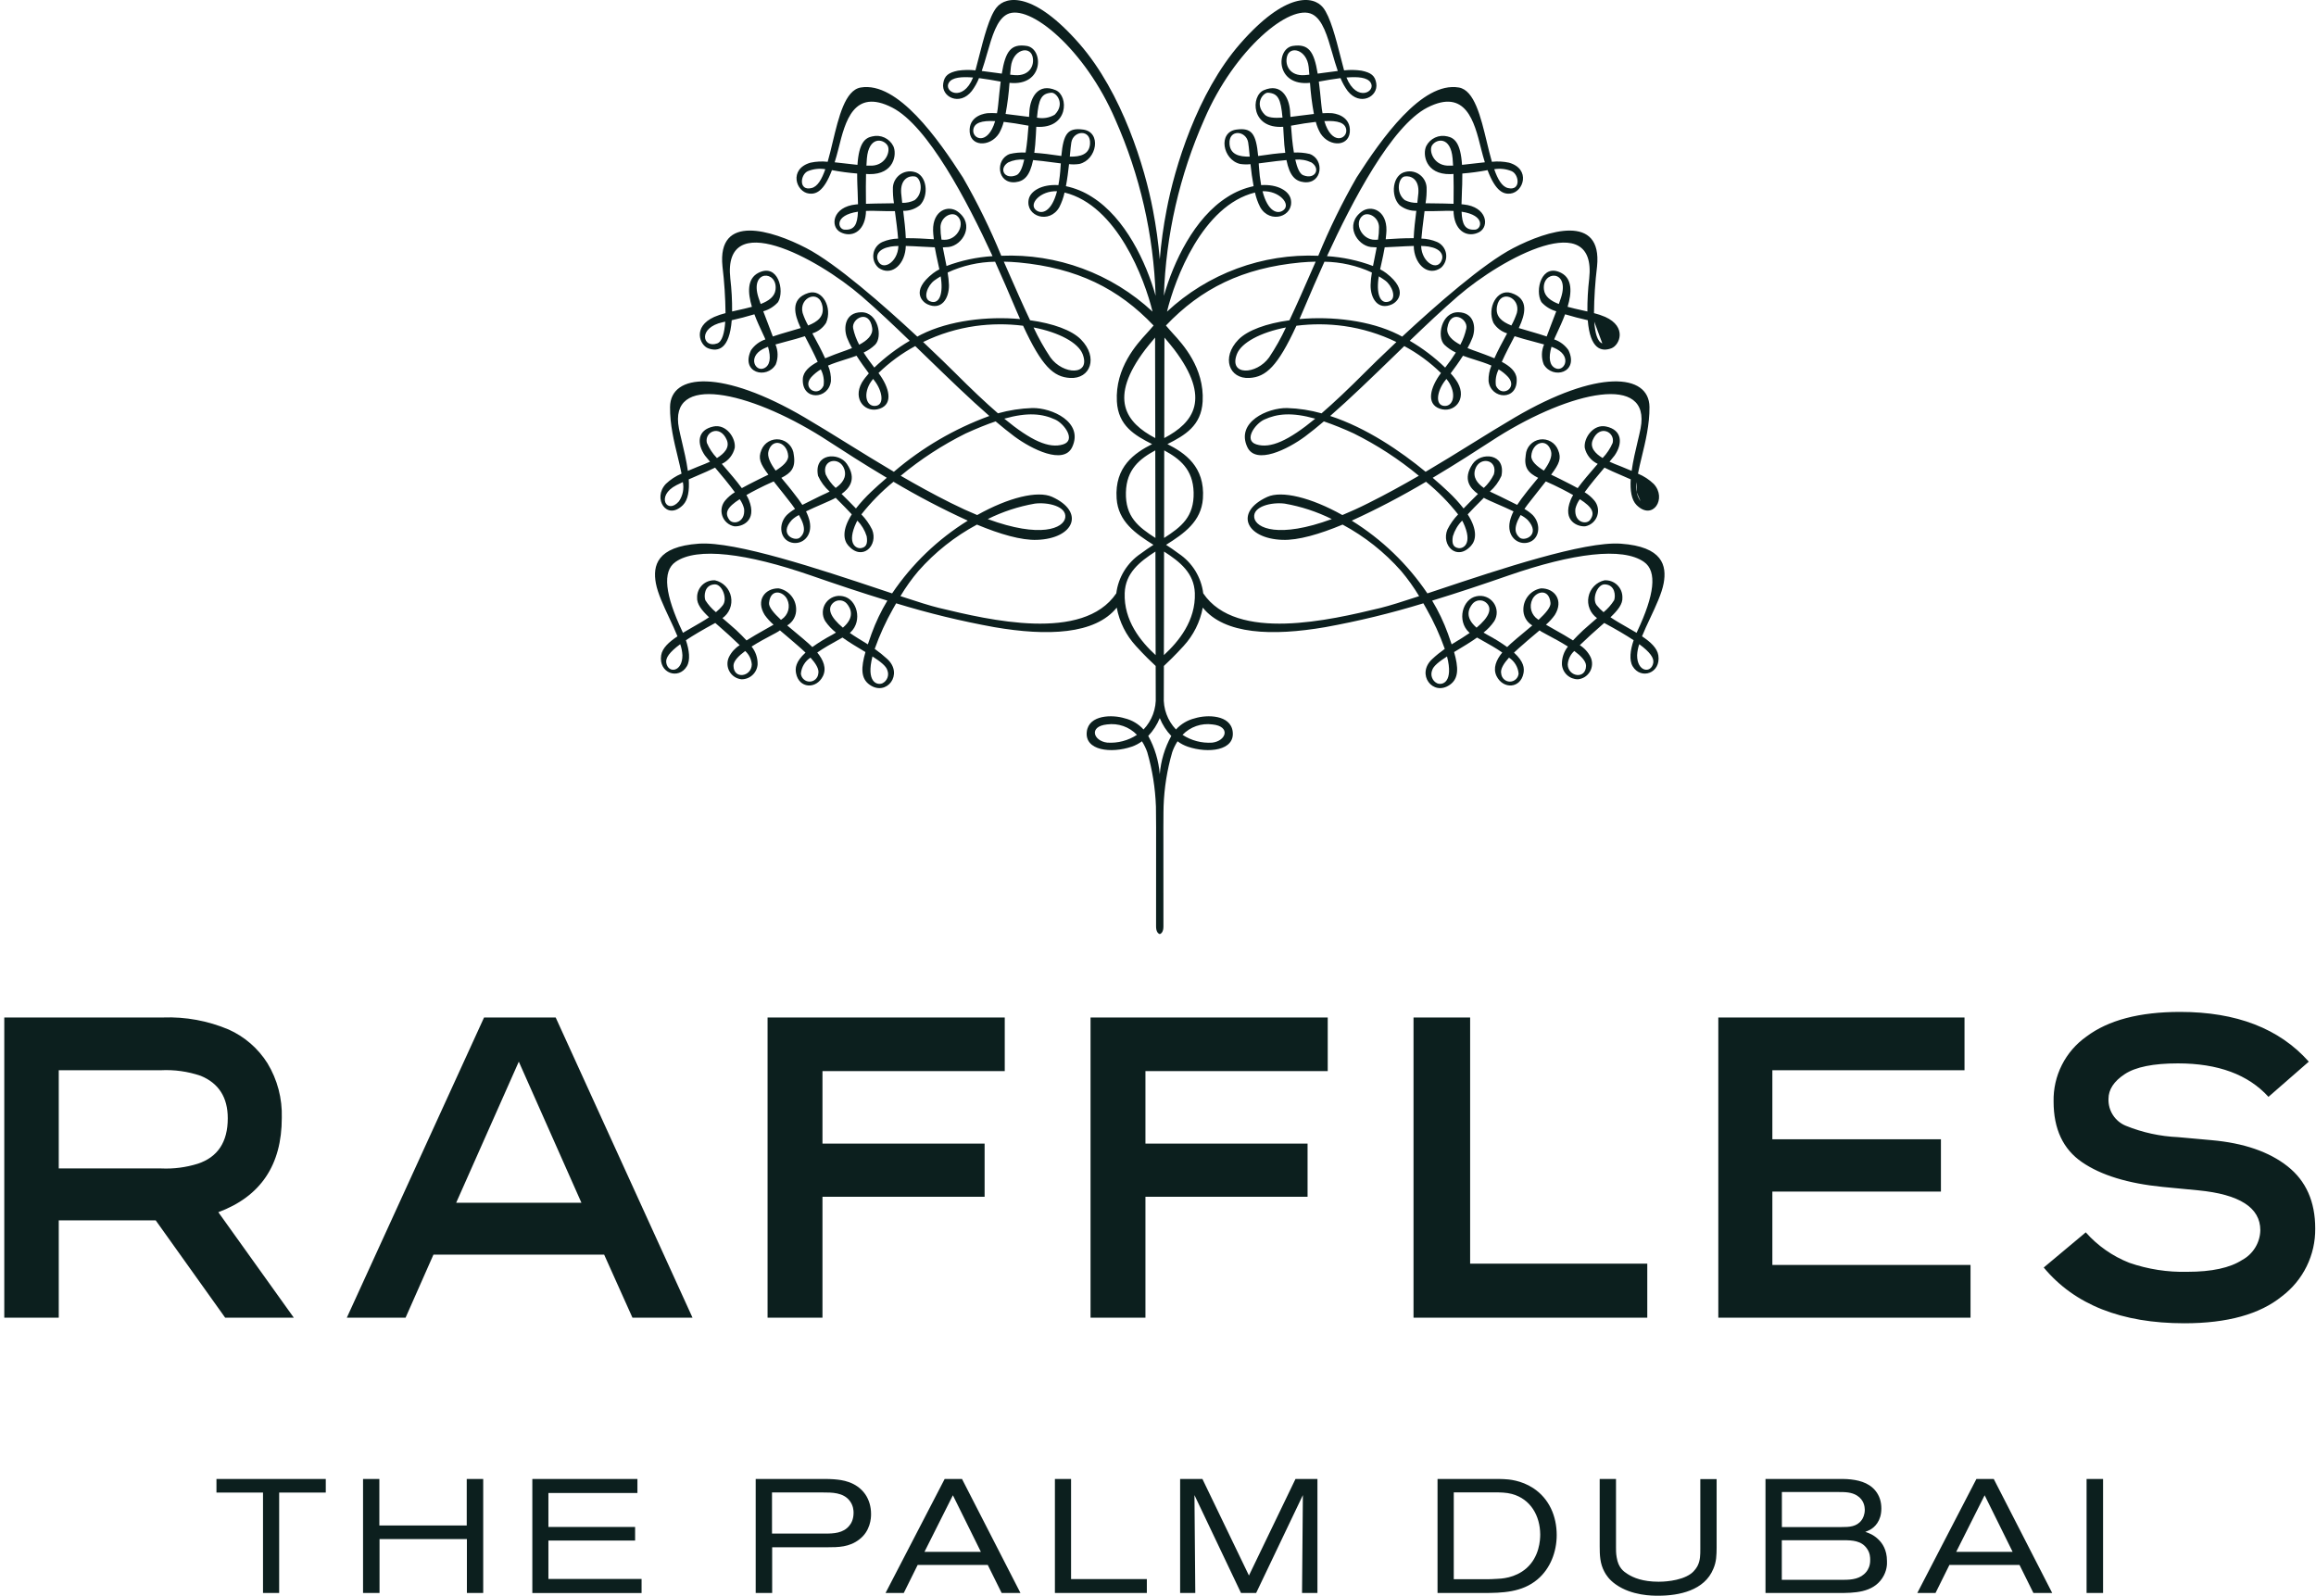 <svg width="119" height="82" viewBox="0 0 119 82" fill="none" xmlns="http://www.w3.org/2000/svg">
<path fill-rule="evenodd" clip-rule="evenodd" d="M73.947 30.291C77.059 29.253 81.392 27.808 83.274 27.938C85.44 28.089 85.648 29.071 85.481 29.976C85.384 30.496 85.085 31.131 84.793 31.754C84.64 32.078 84.49 32.399 84.37 32.698C84.813 32.993 85.15 33.303 85.208 33.677C85.349 34.599 84.313 34.944 83.89 34.241C83.701 33.926 83.765 33.409 83.939 32.9C83.56 32.647 83.067 32.356 82.428 32.012C82.37 32.063 82.31 32.115 82.25 32.168C82.087 32.311 81.917 32.459 81.746 32.617C81.717 32.644 81.689 32.67 81.661 32.696C81.475 32.868 81.315 33.017 81.173 33.154C81.411 33.304 81.603 33.516 81.728 33.769C81.782 33.885 81.808 34.013 81.802 34.141C81.797 34.269 81.761 34.394 81.698 34.506C81.634 34.617 81.545 34.712 81.437 34.782C81.33 34.851 81.207 34.894 81.079 34.906C80.871 34.908 80.67 34.83 80.516 34.688C80.363 34.547 80.269 34.352 80.254 34.143C80.245 33.81 80.355 33.485 80.563 33.225C80.197 32.992 79.8 32.782 79.52 32.633C79.37 32.554 79.254 32.492 79.194 32.455C79.18 32.445 79.167 32.436 79.154 32.427C79.138 32.416 79.122 32.405 79.106 32.393C78.987 32.495 78.867 32.596 78.751 32.693C78.571 32.844 78.404 32.985 78.279 33.1C78.268 33.11 78.255 33.121 78.242 33.132C78.134 33.225 77.965 33.37 77.792 33.536C78.308 34.009 78.328 34.341 78.279 34.6C78.126 35.387 77.236 35.429 76.895 34.743C76.698 34.334 76.879 33.91 77.189 33.531C76.866 33.306 76.5 33.102 76.188 32.928C76.082 32.869 75.983 32.814 75.894 32.762C75.556 33.003 75.183 33.226 74.836 33.434C74.795 33.458 74.754 33.483 74.714 33.507C74.938 34.292 74.965 34.863 74.497 35.189C73.628 35.8 72.738 34.647 73.596 33.862C73.797 33.675 74.01 33.503 74.235 33.345C73.983 32.633 73.669 31.944 73.296 31.288C73.244 31.192 73.189 31.097 73.135 31.003C71.478 31.511 69.793 31.92 68.088 32.229C65.37 32.695 62.913 32.607 61.801 31.224C61.663 31.961 61.322 32.643 60.816 33.195C60.373 33.682 60.006 34.032 59.802 34.222C59.799 35.193 59.798 35.789 59.798 35.789C59.782 36.1 59.828 36.41 59.936 36.702C60.044 36.994 60.209 37.261 60.424 37.486C60.682 37.201 61.021 37.001 61.395 36.911C62.014 36.717 63.231 36.724 63.338 37.595C63.46 38.575 62.081 38.729 61.024 38.369C60.838 38.304 60.662 38.211 60.504 38.093C60.391 38.268 60.299 38.456 60.231 38.653C59.969 39.556 59.82 40.487 59.787 41.427L59.787 41.445C59.78 41.676 59.77 42.037 59.779 47.604C59.781 47.875 59.675 47.977 59.591 48C59.505 47.977 59.4 47.875 59.401 47.604C59.41 42.001 59.4 41.672 59.394 41.441L59.393 41.427C59.358 40.487 59.209 39.556 58.948 38.653C58.879 38.456 58.788 38.269 58.675 38.093C58.516 38.212 58.34 38.305 58.153 38.369C57.101 38.729 55.72 38.575 55.842 37.595C55.948 36.724 57.166 36.717 57.785 36.911C58.16 37 58.498 37.201 58.757 37.486C58.971 37.261 59.137 36.994 59.245 36.702C59.352 36.41 59.4 36.1 59.384 35.789C59.384 35.789 59.381 35.193 59.38 34.222C59.174 34.032 58.807 33.682 58.365 33.195C57.858 32.644 57.517 31.961 57.38 31.224C56.269 32.607 53.809 32.695 51.095 32.229C49.389 31.92 47.703 31.511 46.046 31.003L46.025 31.039C45.977 31.122 45.928 31.205 45.883 31.288C45.511 31.945 45.197 32.633 44.944 33.345C45.169 33.503 45.383 33.676 45.586 33.862C46.446 34.647 45.553 35.8 44.684 35.189C44.215 34.863 44.243 34.292 44.468 33.507C44.438 33.489 44.408 33.471 44.377 33.453C44.02 33.24 43.636 33.01 43.288 32.762C43.207 32.809 43.118 32.858 43.025 32.91C42.704 33.088 42.326 33.299 41.992 33.531C42.301 33.91 42.483 34.335 42.284 34.743C41.947 35.429 41.056 35.387 40.903 34.6C40.853 34.341 40.871 34.009 41.389 33.536C41.227 33.38 41.068 33.243 40.961 33.15C40.939 33.132 40.92 33.115 40.903 33.1C40.781 32.989 40.62 32.853 40.446 32.707C40.325 32.606 40.199 32.5 40.075 32.393L39.985 32.455C39.926 32.493 39.809 32.555 39.657 32.635C39.377 32.783 38.981 32.993 38.618 33.225C38.827 33.485 38.936 33.81 38.927 34.143C38.912 34.352 38.818 34.547 38.664 34.689C38.511 34.831 38.309 34.909 38.1 34.907C37.972 34.894 37.85 34.851 37.742 34.781C37.635 34.711 37.546 34.617 37.483 34.505C37.419 34.394 37.383 34.269 37.378 34.141C37.373 34.013 37.398 33.885 37.453 33.769C37.577 33.517 37.769 33.304 38.007 33.154C37.884 33.035 37.746 32.907 37.591 32.762C37.541 32.716 37.489 32.667 37.435 32.617C37.272 32.467 37.11 32.325 36.954 32.189C36.886 32.129 36.818 32.07 36.752 32.012C36.114 32.357 35.621 32.647 35.243 32.9C35.416 33.409 35.481 33.926 35.29 34.241C34.867 34.944 33.833 34.599 33.971 33.677C34.029 33.303 34.368 32.993 34.81 32.699C34.69 32.398 34.539 32.077 34.387 31.753C34.095 31.13 33.798 30.496 33.7 29.976C33.533 29.071 33.742 28.089 35.906 27.938C37.794 27.808 42.146 29.261 45.258 30.299C45.456 30.366 45.65 30.43 45.838 30.493C46.856 28.986 48.182 27.712 49.726 26.755C48.419 26.158 47.145 25.491 45.909 24.756C45.299 25.254 44.746 25.816 44.259 26.434C44.481 26.663 44.667 26.925 44.809 27.211C45.145 28.022 44.316 28.863 43.587 28.036C43.347 27.766 43.243 27.247 43.766 26.431C43.549 26.195 43.309 25.954 43.077 25.721C43.031 25.674 42.984 25.628 42.938 25.581C42.827 25.65 42.564 25.764 42.254 25.9C41.987 26.016 41.686 26.147 41.415 26.278C41.495 26.438 41.557 26.607 41.599 26.781C41.77 27.56 41.206 28.012 40.676 27.883C40.073 27.736 39.968 26.946 40.426 26.468C40.554 26.347 40.696 26.241 40.85 26.154C40.834 26.132 40.819 26.11 40.804 26.088C40.768 26.036 40.731 25.983 40.687 25.923C40.395 25.543 40.146 25.231 39.935 24.967C39.871 24.886 39.811 24.81 39.754 24.738C39.726 24.751 39.698 24.763 39.67 24.776C39.45 24.875 39.201 24.986 38.927 25.13C38.708 25.241 38.521 25.342 38.352 25.44C38.401 25.522 38.444 25.607 38.481 25.695C38.924 26.806 38.072 27.084 37.72 27.044C37.582 27.016 37.453 26.952 37.347 26.858C37.24 26.765 37.16 26.645 37.114 26.511C37.068 26.377 37.058 26.233 37.084 26.093C37.11 25.954 37.172 25.824 37.264 25.716C37.405 25.55 37.572 25.408 37.758 25.295C37.455 24.878 37.059 24.403 36.742 24.03C36.475 24.165 36.174 24.294 35.859 24.429C35.705 24.495 35.548 24.562 35.389 24.633C35.425 25.192 35.362 25.682 35.089 25.956C34.252 26.781 33.514 25.609 34.212 24.867C34.447 24.643 34.72 24.464 35.019 24.34C34.968 24.069 34.896 23.775 34.821 23.465C34.632 22.689 34.418 21.809 34.428 20.914C34.446 19.182 37.102 18.966 41.338 21.448C42.069 21.877 42.8 22.33 43.551 22.796C44.316 23.269 45.101 23.756 45.929 24.244C47.38 23.002 49.041 22.03 50.834 21.376C49.83 20.5 48.736 19.44 47.637 18.375C47.434 18.178 47.23 17.98 47.027 17.784C46.337 18.156 45.702 18.622 45.139 19.168C45.696 19.907 45.913 20.754 45.205 21C44.476 21.256 43.794 20.534 44.282 19.663C44.387 19.493 44.508 19.333 44.642 19.186C44.449 18.927 44.219 18.608 44.01 18.28C43.811 18.355 43.605 18.419 43.399 18.484C43.111 18.575 42.822 18.666 42.547 18.786C42.654 19.035 42.705 19.304 42.695 19.575C42.595 20.531 41.186 20.621 41.25 19.466C41.272 19.079 41.622 18.802 42.014 18.593C41.809 18.139 41.553 17.65 41.356 17.277C41.055 17.376 40.727 17.463 40.412 17.546C40.214 17.599 40.022 17.65 39.845 17.701C39.985 18.027 39.991 18.395 39.861 18.726C39.404 19.51 38.035 19.164 38.589 17.995C38.768 17.736 39.027 17.541 39.326 17.442C39.315 17.419 39.307 17.398 39.299 17.376C39.295 17.366 39.291 17.355 39.286 17.343C39.257 17.279 39.221 17.203 39.182 17.118C39.06 16.859 38.899 16.517 38.762 16.151C38.377 16.269 37.964 16.373 37.598 16.456C37.48 17.948 36.899 18.09 36.385 17.898C35.958 17.738 35.568 16.798 36.698 16.286C36.886 16.205 37.081 16.14 37.279 16.091C37.27 15.29 37.218 14.489 37.122 13.693C36.84 10.95 39.66 11.832 41.425 12.747C42.958 13.539 45.403 15.688 47.134 17.298C47.166 17.282 47.197 17.265 47.228 17.247C47.263 17.228 47.298 17.209 47.336 17.19C48.789 16.463 50.742 16.247 52.412 16.395C52.351 16.257 52.288 16.116 52.224 15.965C52.179 15.86 52.124 15.731 52.06 15.581C51.843 15.07 51.524 14.319 51.13 13.449C50.288 13.461 49.457 13.65 48.691 14.004C48.728 14.219 48.751 14.435 48.759 14.653C48.767 15.333 48.378 15.971 47.649 15.634C47.425 15.53 46.75 14.974 47.942 14.043C48.044 13.966 48.152 13.898 48.266 13.839C48.242 13.726 48.217 13.611 48.191 13.494C48.136 13.244 48.078 12.984 48.031 12.708C47.815 12.701 47.584 12.688 47.352 12.675C47.076 12.66 46.798 12.644 46.54 12.639C46.538 12.658 46.538 12.678 46.537 12.698C46.536 12.734 46.534 12.77 46.53 12.801C46.432 13.682 45.748 14.195 45.139 13.76C45.038 13.671 44.962 13.559 44.916 13.433C44.871 13.307 44.858 13.172 44.879 13.039C44.899 12.907 44.953 12.782 45.034 12.675C45.116 12.569 45.223 12.485 45.345 12.432C45.599 12.324 45.871 12.266 46.146 12.26C46.117 11.869 46.047 11.344 45.983 10.857L45.982 10.85C45.71 10.855 45.399 10.848 45.031 10.838C44.995 10.837 44.96 10.836 44.924 10.835C44.768 10.832 44.627 10.834 44.495 10.84C44.494 10.849 44.494 10.858 44.494 10.867C44.493 10.911 44.492 10.952 44.489 10.983C44.403 11.931 43.741 12.221 43.184 11.931C42.642 11.648 42.762 10.625 43.988 10.505C44 10.504 44.013 10.503 44.026 10.502C44.046 10.5 44.067 10.498 44.086 10.496C44.083 10.298 44.075 10.078 44.066 9.837C44.061 9.723 44.057 9.604 44.052 9.481C44.043 9.276 44.043 9.091 44.043 8.917C43.608 8.882 43.175 8.824 42.747 8.743C42.321 9.874 41.905 9.983 41.577 9.948C40.895 9.874 40.514 8.686 41.643 8.36C41.933 8.297 42.232 8.282 42.527 8.314C42.618 8 42.7 7.655 42.784 7.304C43.095 6.007 43.424 4.634 44.224 4.497C46.123 4.172 48.212 7.155 49.475 9.12C50.221 10.415 50.88 11.759 51.447 13.143C52.867 13.083 54.286 13.306 55.62 13.799C56.954 14.291 58.178 15.044 59.22 16.014C58.812 14.344 57.401 10.56 54.699 9.894C54.642 10.155 54.551 10.408 54.43 10.646C53.932 11.526 52.69 11.131 52.854 10.253C52.937 9.816 53.532 9.457 54.382 9.513C54.44 9.2 54.477 8.883 54.494 8.565C54.496 8.524 54.499 8.487 54.502 8.451C54.503 8.433 54.505 8.414 54.506 8.396C54.37 8.379 54.228 8.361 54.082 8.342C53.753 8.299 53.408 8.253 53.083 8.226C52.911 9.055 52.617 9.313 52.179 9.362C51.228 9.463 51.117 8.185 51.887 7.912C52.152 7.85 52.425 7.825 52.698 7.84C52.773 7.388 52.817 6.884 52.847 6.459C52.362 6.369 51.939 6.303 51.572 6.261C51.519 6.469 51.439 6.668 51.333 6.855C50.864 7.591 49.769 7.551 49.822 6.638C49.865 5.941 50.598 5.819 50.793 5.813C50.93 5.807 51.078 5.811 51.227 5.819C51.254 5.683 51.273 5.538 51.289 5.375C51.333 4.923 51.373 4.531 51.416 4.193C51.04 4.125 50.658 4.058 50.303 4.014C50.209 4.251 50.084 4.474 49.931 4.678C49.311 5.466 48.354 4.983 48.465 4.285C48.525 3.887 48.735 3.731 49.224 3.631C49.521 3.588 49.822 3.582 50.12 3.616C50.175 3.41 50.231 3.19 50.289 2.966C50.547 1.958 50.831 0.847 51.203 0.387C51.696 -0.226 53.12 -0.429 55.461 2.249C57.666 4.773 58.829 8.618 59.241 10.798C59.402 11.634 59.519 12.479 59.591 13.327C59.661 12.478 59.778 11.634 59.94 10.798C60.35 8.618 61.514 4.773 63.719 2.249C66.06 -0.429 67.486 -0.226 67.979 0.387C68.351 0.849 68.637 1.965 68.895 2.976C68.952 3.197 69.007 3.413 69.061 3.616C69.359 3.582 69.659 3.588 69.955 3.631C70.445 3.731 70.654 3.887 70.716 4.285C70.824 4.983 69.869 5.466 69.248 4.678C69.097 4.473 68.973 4.25 68.878 4.014C68.521 4.058 68.14 4.125 67.764 4.193C67.808 4.531 67.848 4.923 67.892 5.375C67.905 5.524 67.926 5.672 67.954 5.819C68.105 5.811 68.249 5.807 68.386 5.813C68.584 5.819 69.315 5.941 69.358 6.638C69.412 7.551 68.316 7.591 67.848 6.855C67.742 6.669 67.661 6.47 67.608 6.263C67.243 6.303 66.819 6.369 66.334 6.459C66.363 6.883 66.407 7.388 66.483 7.84C66.755 7.825 67.028 7.849 67.293 7.912C68.065 8.185 67.954 9.463 67.002 9.362C66.565 9.313 66.267 9.055 66.101 8.226C65.771 8.253 65.421 8.299 65.089 8.343C64.947 8.361 64.808 8.379 64.675 8.396C64.679 8.452 64.683 8.503 64.686 8.565C64.705 8.883 64.743 9.199 64.799 9.513C65.65 9.457 66.243 9.816 66.327 10.253C66.493 11.131 65.251 11.526 64.751 10.646C64.629 10.408 64.539 10.155 64.483 9.894C61.78 10.56 60.368 14.344 59.962 16.014C61.005 15.044 62.228 14.291 63.562 13.798C64.897 13.305 66.315 13.083 67.736 13.143C68.302 11.76 68.96 10.416 69.705 9.12C70.969 7.155 73.054 4.172 74.96 4.497C75.754 4.634 76.083 6 76.395 7.294C76.48 7.648 76.564 7.997 76.656 8.314C76.951 8.282 77.248 8.298 77.538 8.36C78.669 8.686 78.284 9.874 77.604 9.948C77.275 9.983 76.86 9.874 76.433 8.743C76.004 8.824 75.572 8.883 75.137 8.917C75.139 9.092 75.137 9.276 75.13 9.481C75.126 9.572 75.123 9.66 75.119 9.745C75.108 10.023 75.098 10.274 75.095 10.496C75.114 10.498 75.135 10.5 75.156 10.502C75.169 10.503 75.181 10.504 75.192 10.505C76.42 10.625 76.54 11.648 75.999 11.931C75.44 12.221 74.778 11.931 74.692 10.983C74.689 10.957 74.689 10.924 74.688 10.888C74.687 10.872 74.687 10.856 74.686 10.84C74.555 10.834 74.413 10.832 74.257 10.835L74.17 10.838C73.793 10.847 73.474 10.856 73.196 10.85C73.185 10.941 73.173 11.034 73.161 11.127C73.11 11.532 73.058 11.941 73.034 12.26C73.309 12.267 73.581 12.325 73.834 12.432C73.957 12.485 74.064 12.569 74.146 12.675C74.228 12.781 74.281 12.906 74.302 13.039C74.322 13.172 74.309 13.307 74.263 13.433C74.217 13.559 74.141 13.672 74.04 13.76C73.431 14.195 72.749 13.682 72.65 12.801C72.644 12.747 72.641 12.693 72.642 12.639C72.382 12.644 72.103 12.66 71.826 12.675C71.594 12.688 71.364 12.701 71.149 12.708C71.101 12.993 71.041 13.261 70.984 13.518C70.959 13.627 70.936 13.733 70.913 13.839C71.028 13.897 71.136 13.965 71.238 14.043C72.43 14.974 71.755 15.53 71.532 15.634C70.803 15.971 70.415 15.333 70.424 14.653C70.43 14.435 70.452 14.218 70.49 14.004C69.725 13.65 68.894 13.461 68.052 13.449C67.654 14.325 67.333 15.081 67.116 15.591C67.054 15.737 67.001 15.862 66.956 15.965C66.905 16.088 66.853 16.204 66.803 16.318C66.791 16.344 66.78 16.37 66.769 16.395C68.439 16.247 70.392 16.464 71.844 17.19C71.884 17.21 71.921 17.23 71.957 17.25C71.987 17.267 72.016 17.283 72.046 17.298C73.78 15.688 76.223 13.539 77.757 12.747C79.52 11.832 82.339 10.95 82.059 13.693C81.962 14.489 81.91 15.29 81.902 16.091C82.1 16.14 82.294 16.205 82.482 16.286C83.612 16.798 83.224 17.738 82.795 17.898C82.284 18.09 81.701 17.948 81.582 16.456C81.216 16.373 80.803 16.269 80.417 16.151C80.282 16.512 80.125 16.849 80.004 17.107C79.963 17.196 79.926 17.276 79.896 17.343C79.887 17.363 79.88 17.382 79.873 17.4C79.867 17.414 79.862 17.427 79.856 17.442C80.154 17.542 80.412 17.736 80.591 17.995C81.145 19.164 79.777 19.51 79.32 18.726C79.19 18.395 79.196 18.027 79.337 17.701C79.16 17.65 78.968 17.599 78.771 17.547C78.455 17.463 78.125 17.376 77.823 17.277L77.795 17.331C77.603 17.698 77.36 18.16 77.165 18.593C77.558 18.802 77.907 19.079 77.929 19.466C77.995 20.621 76.588 20.531 76.484 19.575C76.476 19.304 76.527 19.035 76.632 18.786C76.358 18.666 76.069 18.575 75.781 18.484C75.575 18.419 75.37 18.355 75.171 18.28C74.962 18.608 74.733 18.927 74.537 19.186C74.674 19.331 74.795 19.491 74.899 19.663C75.388 20.534 74.705 21.256 73.976 21C73.268 20.754 73.485 19.907 74.04 19.17C73.479 18.622 72.844 18.155 72.154 17.784C71.968 17.964 71.782 18.144 71.596 18.325C70.48 19.406 69.366 20.487 68.347 21.376C70.216 21.986 71.968 23.188 73.251 24.244C74.079 23.756 74.864 23.27 75.628 22.796C76.379 22.33 77.11 21.877 77.841 21.448C82.079 18.966 84.734 19.182 84.753 20.914C84.761 21.806 84.549 22.684 84.361 23.459C84.285 23.771 84.213 24.067 84.162 24.34C84.462 24.464 84.736 24.642 84.97 24.867C85.665 25.609 84.927 26.781 84.092 25.956C83.819 25.682 83.757 25.192 83.789 24.633C83.626 24.56 83.463 24.49 83.303 24.421C82.995 24.289 82.7 24.162 82.44 24.03C82.123 24.403 81.725 24.878 81.421 25.295C81.608 25.407 81.775 25.549 81.916 25.716C82.008 25.824 82.07 25.954 82.096 26.093C82.123 26.233 82.113 26.376 82.067 26.51C82.021 26.645 81.941 26.764 81.835 26.858C81.728 26.952 81.6 27.016 81.461 27.044C81.109 27.084 80.255 26.806 80.701 25.695C80.737 25.606 80.78 25.521 80.83 25.44C80.658 25.342 80.474 25.242 80.254 25.13C79.971 24.981 79.714 24.867 79.486 24.765C79.466 24.756 79.445 24.747 79.426 24.739C79.358 24.824 79.285 24.916 79.208 25.014C79.006 25.267 78.769 25.566 78.494 25.923C78.457 25.971 78.427 26.015 78.397 26.057C78.374 26.09 78.352 26.122 78.328 26.155C78.483 26.241 78.626 26.346 78.755 26.468C79.212 26.947 79.108 27.736 78.505 27.883C77.976 28.012 77.411 27.56 77.581 26.781C77.623 26.606 77.686 26.438 77.767 26.278C77.497 26.148 77.196 26.017 76.93 25.901C76.618 25.765 76.354 25.65 76.242 25.581C76.198 25.626 76.154 25.67 76.109 25.715C75.875 25.949 75.632 26.192 75.413 26.432C75.936 27.247 75.833 27.766 75.592 28.036C74.863 28.863 74.036 28.022 74.371 27.211C74.514 26.925 74.699 26.663 74.92 26.434C74.434 25.815 73.881 25.253 73.271 24.757C72.036 25.491 70.762 26.158 69.455 26.755C70.999 27.713 72.323 28.986 73.342 30.493C73.537 30.428 73.739 30.36 73.947 30.291ZM74.65 27.56C74.588 27.94 74.671 28.121 74.934 28.166C75.179 28.21 75.701 27.948 75.179 26.844C75.163 26.813 75.146 26.782 75.127 26.754C74.904 26.979 74.741 27.256 74.65 27.56ZM76.758 24.377C76.975 23.604 76.025 23.435 75.8 24.107C75.659 24.532 75.916 24.846 76.242 25.073C76.456 24.875 76.631 24.639 76.758 24.377ZM78.084 27.628C78.331 27.84 79.189 27.482 78.494 26.718C78.385 26.617 78.263 26.532 78.131 26.466C77.715 27.176 77.881 27.453 78.084 27.628ZM78.681 23.429C78.663 23.702 78.978 23.97 79.327 24.183C79.593 23.816 79.779 23.456 79.69 23.168C79.475 22.47 78.725 22.736 78.681 23.429ZM80.946 26.143C80.872 26.852 81.51 26.98 81.704 26.715C81.961 26.36 81.829 26.072 81.175 25.652C81.067 25.799 80.99 25.966 80.946 26.143ZM81.842 22.602C81.672 22.996 81.967 23.307 82.345 23.537C82.563 23.31 82.739 23.045 82.863 22.756C82.991 22.19 82.187 21.797 81.842 22.602ZM84.296 25.762C84.197 25.62 84.129 25.458 84.094 25.288ZM84.094 25.288C84.06 25.118 84.061 24.942 84.098 24.773ZM84.098 24.773C84.117 24.782 84.136 24.791 84.155 24.8ZM84.155 24.8C84.246 24.844 84.337 24.887 84.426 24.933ZM84.296 22.017C84.846 19.172 80.712 20.094 76.942 22.461C76.846 22.521 76.694 22.62 76.495 22.749C75.888 23.143 74.844 23.821 73.615 24.553C73.918 24.812 74.191 25.057 74.419 25.275C74.701 25.539 74.963 25.824 75.201 26.129C75.442 25.878 75.7 25.622 75.941 25.383C75.571 25.12 75.123 24.641 75.668 23.838C76.083 23.224 77.386 23.278 77.146 24.454C77.008 24.763 76.805 25.037 76.552 25.26C76.676 25.324 76.794 25.377 76.892 25.421C76.972 25.457 77.038 25.487 77.081 25.511C77.148 25.546 77.256 25.599 77.388 25.663C77.553 25.743 77.755 25.841 77.956 25.945C78.09 25.735 78.237 25.547 78.366 25.38C78.411 25.322 78.454 25.267 78.494 25.214C78.608 25.068 78.739 24.911 78.873 24.75C78.926 24.686 78.98 24.621 79.034 24.556C78.531 24.302 78.29 24.044 78.396 23.376C78.41 23.18 78.49 22.995 78.623 22.852C78.756 22.708 78.933 22.614 79.127 22.584C79.32 22.555 79.517 22.593 79.686 22.691C79.856 22.789 79.987 22.942 80.058 23.125C80.235 23.549 80.129 23.822 79.7 24.392C79.813 24.45 79.919 24.5 80.003 24.539C80.076 24.573 80.132 24.6 80.166 24.619C80.237 24.655 80.31 24.692 80.385 24.73C80.609 24.843 80.844 24.961 81.064 25.084C81.326 24.724 81.67 24.327 81.989 23.958C82.024 23.918 82.059 23.878 82.093 23.838C81.927 23.76 81.781 23.646 81.666 23.504C81.551 23.361 81.469 23.194 81.428 23.016C81.363 22.506 81.871 21.777 82.524 21.917C83.363 22.094 83.383 22.799 82.96 23.408C82.932 23.446 82.867 23.525 82.778 23.631C82.754 23.66 82.727 23.692 82.7 23.726C82.892 23.814 83.075 23.886 83.205 23.936C83.255 23.955 83.297 23.971 83.328 23.985C83.41 24.02 83.499 24.056 83.592 24.095C83.671 24.128 83.754 24.161 83.837 24.197C83.909 23.679 84.038 23.138 84.147 22.68C84.207 22.429 84.26 22.202 84.296 22.017ZM82.33 17.648C82.072 17.556 81.957 17.104 81.916 16.53ZM81.916 16.53C81.961 16.538 82.004 16.548 82.047 16.558ZM74.247 19.564C73.841 20.086 73.714 20.826 74.213 20.86C74.628 20.888 74.842 20.344 74.484 19.706C74.436 19.623 74.38 19.545 74.319 19.472C74.293 19.502 74.266 19.537 74.247 19.564ZM75.034 17.715C75.176 17.451 75.28 17.168 75.343 16.874C75.44 16.371 74.517 15.853 74.367 16.852C74.311 17.222 74.63 17.502 75.034 17.715ZM76.863 19.816C77.142 20.452 77.995 19.946 77.496 19.38C77.353 19.224 77.187 19.09 77.004 18.982C76.872 19.238 76.823 19.53 76.863 19.816ZM77.657 16.726C77.771 16.52 77.866 16.303 77.94 16.08L77.94 16.08C78.148 15.284 77.081 14.832 76.919 15.742C76.825 16.269 77.175 16.536 77.657 16.726ZM79.917 18.921C80.357 19.128 80.776 18.368 79.993 17.942C79.904 17.895 79.812 17.855 79.718 17.82C79.549 18.399 79.623 18.782 79.917 18.921ZM80.148 15.469C80.169 15.408 80.191 15.347 80.211 15.284C80.674 13.841 79.212 13.89 79.33 14.882C79.375 15.242 79.678 15.462 80.095 15.622C80.112 15.57 80.13 15.52 80.148 15.469ZM81.656 14.316C82.055 10.655 77.224 13.22 74.902 15.228C74.12 15.906 73.283 16.696 72.435 17.512C73.095 17.896 73.706 18.359 74.255 18.891C74.451 18.642 74.634 18.384 74.804 18.117C74.587 18.016 74.388 17.88 74.214 17.714C73.815 17.31 74.055 16.034 74.931 16.045C75.755 16.059 75.854 16.831 75.658 17.354C75.586 17.538 75.501 17.716 75.404 17.887C75.599 17.968 75.794 18.036 75.961 18.095C76.092 18.141 76.205 18.18 76.288 18.215L76.325 18.229C76.453 18.278 76.614 18.339 76.784 18.412C76.964 18.008 77.194 17.583 77.404 17.195L77.439 17.131C77.147 17.042 76.897 16.85 76.735 16.591C76.393 15.813 76.923 14.827 77.647 15.056C78.613 15.36 78.331 16.21 78.07 16.786C78.061 16.811 78.05 16.834 78.037 16.857C78.125 16.884 78.214 16.91 78.304 16.936C78.408 16.966 78.512 16.996 78.613 17.028C78.659 17.042 78.712 17.057 78.769 17.073C78.964 17.13 79.215 17.202 79.471 17.29C79.541 17.097 79.621 16.889 79.707 16.667C79.789 16.456 79.876 16.232 79.964 15.996C79.669 15.915 79.404 15.751 79.2 15.523C78.852 14.935 79.204 13.507 80.211 14.02C80.804 14.324 80.76 15.047 80.546 15.766C80.782 15.832 81.033 15.888 81.282 15.943C81.376 15.964 81.47 15.984 81.563 16.006C81.559 15.441 81.59 14.877 81.656 14.316ZM75.8 11.8C75.271 11.842 75.123 11.523 75.099 10.879C76.342 11.063 76.121 11.775 75.8 11.8ZM77.484 9.664C78.156 9.827 78.062 8.963 77.669 8.795C77.386 8.68 77.077 8.645 76.776 8.696C76.957 9.213 77.173 9.592 77.484 9.664ZM71.4 15.481C71.781 15.319 71.519 14.664 71.171 14.413C71.086 14.352 70.978 14.278 70.85 14.2C70.847 14.22 70.842 14.24 70.838 14.261C70.833 14.286 70.827 14.312 70.824 14.338C70.716 15.207 70.967 15.663 71.4 15.481ZM70.021 11.08C69.545 11.447 69.966 12.341 70.662 12.322H70.662C70.688 12.322 70.719 12.32 70.751 12.319C70.769 12.317 70.787 12.316 70.805 12.316C70.84 12.102 70.858 11.886 70.857 11.669C70.844 11.156 70.302 10.865 70.021 11.08ZM72.182 10.285C72.381 10.383 72.602 10.431 72.824 10.424H72.824C72.848 10.231 72.868 10.053 72.879 9.916C72.926 9.203 72.488 9.012 72.174 9.067C71.856 9.12 71.694 9.906 72.182 10.285ZM74.094 13.324C74.161 13.098 74.04 12.78 73.409 12.671H73.409C73.28 12.652 73.15 12.641 73.02 12.639C73.048 13.52 73.904 13.981 74.094 13.324ZM76.094 7.616C75.755 6.256 75.321 4.515 73.34 5.527H73.34C71.506 6.465 69.484 10.336 68.183 13.163C68.992 13.213 69.789 13.383 70.547 13.669C70.575 13.525 70.604 13.379 70.634 13.233C70.669 13.058 70.705 12.883 70.736 12.713C70.625 12.71 70.524 12.703 70.434 12.693C69.717 12.606 69.069 11.533 69.966 10.873C70.456 10.514 71.259 10.809 71.238 11.844C71.235 11.959 71.224 12.064 71.213 12.167C71.209 12.21 71.204 12.252 71.201 12.295L71.205 12.295C71.64 12.267 72.157 12.234 72.638 12.24C72.655 11.8 72.715 11.292 72.773 10.834C72.46 10.842 72.154 10.738 71.91 10.541C71.438 10.066 71.532 8.959 72.236 8.827C72.359 8.799 72.487 8.799 72.61 8.825C72.733 8.851 72.849 8.904 72.95 8.98C73.052 9.055 73.135 9.151 73.196 9.262C73.256 9.373 73.292 9.495 73.301 9.621C73.311 9.897 73.293 10.173 73.248 10.445C73.391 10.448 73.542 10.45 73.697 10.451C74.019 10.455 74.359 10.459 74.686 10.473C74.687 10.388 74.687 10.296 74.688 10.2C74.691 9.839 74.695 9.402 74.682 8.939C74.661 8.94 74.641 8.941 74.621 8.943C74.588 8.945 74.555 8.948 74.517 8.948C73.237 8.971 73.086 7.921 73.281 7.51C73.379 7.315 73.54 7.16 73.737 7.069C73.934 6.978 74.156 6.957 74.367 7.009C74.731 7.086 75.049 7.337 75.121 8.471C75.29 8.454 75.467 8.433 75.648 8.412C75.862 8.386 76.08 8.36 76.294 8.34C76.232 8.139 76.168 7.914 76.105 7.661L76.094 7.616ZM74.367 8.512C74.453 8.516 74.555 8.514 74.662 8.51H74.662C74.656 8.385 74.65 8.263 74.637 8.141C74.54 7.009 73.817 7.119 73.585 7.465C73.409 7.727 73.633 8.469 74.367 8.512ZM65.936 10.807C65.647 11.024 65.146 10.888 64.871 9.829C65.713 9.786 66.362 10.493 65.936 10.807ZM66.956 9.002C67.576 9.252 67.876 8.667 67.383 8.348C67.124 8.227 66.837 8.177 66.553 8.203C66.647 8.614 66.775 8.927 66.956 9.002ZM69.174 6.681C69.221 7.143 68.424 7.495 68.048 6.224C68.74 6.187 69.135 6.304 69.174 6.681ZM70.424 4.241C70.724 4.704 69.709 5.283 69.183 3.983C69.773 3.935 70.25 3.973 70.424 4.241ZM49.998 3.983C49.408 3.935 48.931 3.973 48.759 4.241H48.759C48.457 4.704 49.471 5.283 49.998 3.983ZM51.132 6.224C50.441 6.187 50.046 6.306 50.008 6.681H50.008C49.96 7.143 50.754 7.495 51.132 6.224ZM51.799 8.348C51.302 8.667 51.604 9.252 52.224 9.002H52.224C52.404 8.927 52.534 8.614 52.627 8.203C52.343 8.177 52.058 8.227 51.799 8.348ZM54.311 9.829C53.465 9.786 52.819 10.493 53.244 10.807L53.244 10.807C53.533 11.024 54.034 10.888 54.311 9.829ZM41.51 8.795C41.118 8.963 41.025 9.827 41.696 9.664C42.008 9.592 42.225 9.213 42.406 8.696C42.104 8.645 41.794 8.68 41.51 8.795ZM44.082 10.879C42.839 11.063 43.059 11.775 43.381 11.8V11.8C43.909 11.842 44.057 11.523 44.082 10.879ZM45.772 12.671C45.139 12.78 45.019 13.098 45.085 13.324V13.324C45.276 13.981 46.133 13.52 46.162 12.64C46.031 12.641 45.901 12.652 45.772 12.671ZM47.008 9.067C46.694 9.012 46.256 9.203 46.303 9.916L46.303 9.916C46.314 10.053 46.332 10.231 46.357 10.424C46.579 10.431 46.799 10.383 46.998 10.285C47.487 9.906 47.324 9.12 47.008 9.067ZM48.009 14.413C47.663 14.664 47.4 15.319 47.781 15.482L47.78 15.481C48.213 15.663 48.465 15.207 48.354 14.338C48.351 14.302 48.345 14.268 48.338 14.234C48.336 14.223 48.334 14.211 48.332 14.2C48.202 14.278 48.094 14.353 48.009 14.413ZM49.161 11.08C48.876 10.865 48.337 11.156 48.323 11.669C48.322 11.886 48.34 12.102 48.376 12.316C48.393 12.316 48.41 12.317 48.428 12.318C48.459 12.32 48.491 12.322 48.519 12.322C49.212 12.341 49.638 11.447 49.161 11.08ZM48.547 13.238C48.576 13.382 48.605 13.527 48.633 13.669C49.392 13.383 50.189 13.213 50.999 13.163C49.696 10.336 47.675 6.465 45.841 5.527C43.859 4.515 43.427 6.254 43.089 7.614L43.077 7.661C43.013 7.914 42.95 8.139 42.886 8.34C43.099 8.361 43.317 8.386 43.531 8.412C43.712 8.433 43.889 8.454 44.058 8.471C44.131 7.337 44.449 7.086 44.815 7.01C45.025 6.957 45.248 6.978 45.445 7.069C45.642 7.16 45.803 7.315 45.901 7.51C46.096 7.921 45.945 8.971 44.663 8.948C44.625 8.948 44.592 8.945 44.558 8.943C44.539 8.941 44.519 8.94 44.498 8.939C44.486 9.398 44.49 9.83 44.493 10.189C44.494 10.29 44.495 10.385 44.495 10.473C44.822 10.46 45.161 10.456 45.483 10.452C45.638 10.45 45.788 10.448 45.932 10.445C45.89 10.173 45.872 9.897 45.879 9.622C45.888 9.496 45.924 9.373 45.985 9.263C46.046 9.152 46.13 9.056 46.23 8.98C46.332 8.905 46.448 8.852 46.571 8.826C46.694 8.799 46.821 8.8 46.944 8.827C47.649 8.959 47.742 10.066 47.27 10.541C47.027 10.739 46.721 10.843 46.408 10.834C46.464 11.292 46.525 11.8 46.542 12.24C47.023 12.234 47.536 12.267 47.972 12.294L47.982 12.295C47.979 12.265 47.975 12.236 47.972 12.206C47.959 12.09 47.946 11.974 47.943 11.844C47.921 10.809 48.724 10.514 49.212 10.874C50.11 11.533 49.463 12.606 48.746 12.693C48.657 12.703 48.554 12.71 48.443 12.713C48.475 12.885 48.511 13.061 48.547 13.238ZM44.542 8.141C44.532 8.263 44.525 8.385 44.518 8.51C44.625 8.514 44.728 8.516 44.814 8.512C45.546 8.469 45.772 7.727 45.596 7.465C45.362 7.119 44.642 7.009 44.542 8.141ZM37.133 16.558C35.831 16.843 36.106 17.916 36.85 17.648C37.108 17.556 37.225 17.104 37.264 16.53C37.219 16.538 37.176 16.548 37.133 16.558ZM39.849 14.882C39.968 13.89 38.508 13.841 38.969 15.284C39.007 15.401 39.046 15.51 39.085 15.622C39.502 15.462 39.806 15.242 39.849 14.882ZM39.186 17.942C38.404 18.368 38.824 19.128 39.264 18.921C39.559 18.782 39.632 18.399 39.462 17.82C39.368 17.855 39.276 17.896 39.186 17.942ZM42.261 15.742C42.098 14.832 41.034 15.284 41.24 16.08C41.313 16.304 41.409 16.521 41.525 16.726C42.006 16.536 42.356 16.269 42.261 15.742ZM41.685 19.38C41.186 19.946 42.039 20.452 42.316 19.816V19.816C42.359 19.53 42.309 19.238 42.174 18.982C41.993 19.09 41.828 19.224 41.685 19.38ZM44.814 16.852C44.662 15.853 43.739 16.371 43.836 16.874V16.874C43.9 17.168 44.005 17.451 44.147 17.715C44.55 17.502 44.868 17.222 44.814 16.852ZM44.695 19.706C44.337 20.344 44.553 20.888 44.967 20.86L44.967 20.86C45.466 20.826 45.339 20.086 44.933 19.564C44.914 19.537 44.887 19.502 44.863 19.472C44.801 19.546 44.745 19.624 44.695 19.706ZM44.375 18.117C44.56 18.41 44.758 18.672 44.924 18.889L44.924 18.889C45.474 18.36 46.085 17.898 46.744 17.512C45.898 16.696 45.063 15.906 44.278 15.228C41.956 13.22 37.125 10.655 37.525 14.316C37.591 14.877 37.622 15.441 37.617 16.006C37.713 15.984 37.811 15.962 37.909 15.94C38.154 15.886 38.402 15.831 38.634 15.767C38.419 15.048 38.377 14.324 38.969 14.02C39.975 13.507 40.327 14.936 39.979 15.523C39.776 15.751 39.512 15.915 39.218 15.996C39.3 16.217 39.382 16.428 39.459 16.628C39.551 16.865 39.636 17.085 39.71 17.291C39.966 17.201 40.219 17.129 40.414 17.072C40.47 17.056 40.521 17.041 40.566 17.028C40.665 16.997 40.765 16.968 40.865 16.939C40.958 16.913 41.05 16.886 41.142 16.857C41.138 16.848 41.134 16.838 41.129 16.829C41.122 16.814 41.115 16.799 41.11 16.786C40.85 16.21 40.566 15.36 41.533 15.056C42.258 14.828 42.787 15.814 42.445 16.591C42.283 16.851 42.033 17.043 41.741 17.131L41.765 17.177C41.978 17.569 42.213 18.002 42.397 18.412C42.547 18.347 42.692 18.291 42.812 18.246C42.84 18.235 42.866 18.225 42.891 18.215C42.974 18.181 43.086 18.142 43.214 18.097C43.382 18.038 43.579 17.969 43.777 17.888C43.679 17.716 43.594 17.538 43.521 17.354C43.326 16.831 43.425 16.059 44.248 16.046C45.123 16.034 45.366 17.311 44.966 17.714C44.793 17.88 44.593 18.017 44.375 18.117ZM34.754 24.933C33.678 25.482 34.276 26.469 34.885 25.762C34.983 25.619 35.051 25.458 35.086 25.288C35.12 25.118 35.12 24.943 35.086 24.773C34.973 24.825 34.863 24.878 34.754 24.933ZM37.341 22.602C36.993 21.797 36.189 22.19 36.319 22.756C36.442 23.047 36.618 23.312 36.838 23.539C37.213 23.307 37.511 22.996 37.341 22.602ZM38.005 25.652C37.353 26.072 37.219 26.36 37.476 26.715C37.671 26.98 38.309 26.852 38.233 26.143C38.19 25.966 38.113 25.799 38.005 25.652ZM40.499 23.429C40.454 22.736 39.704 22.47 39.49 23.168C39.402 23.456 39.586 23.816 39.855 24.183C40.201 23.97 40.516 23.702 40.499 23.429ZM40.687 26.718C39.991 27.482 40.849 27.84 41.097 27.628H41.097C41.3 27.453 41.466 27.176 41.05 26.466C40.918 26.532 40.795 26.616 40.687 26.718ZM42.424 24.377C42.549 24.64 42.724 24.876 42.938 25.073C43.267 24.846 43.523 24.532 43.381 24.107C43.155 23.435 42.206 23.604 42.424 24.377ZM44.247 28.166C44.507 28.121 44.592 27.94 44.532 27.56L44.532 27.56C44.439 27.257 44.275 26.981 44.054 26.754C44.035 26.782 44.018 26.812 44.004 26.844C43.479 27.948 44 28.21 44.247 28.166ZM43.98 26.129C44.219 25.825 44.48 25.54 44.76 25.275L44.76 25.275C44.989 25.057 45.263 24.811 45.565 24.552C44.343 23.824 43.302 23.149 42.694 22.754C42.491 22.622 42.336 22.522 42.239 22.461C38.468 20.094 34.333 19.172 34.885 22.017C34.921 22.201 34.974 22.425 35.033 22.674C35.142 23.134 35.271 23.677 35.343 24.197C35.423 24.163 35.501 24.131 35.576 24.1C35.674 24.059 35.767 24.021 35.851 23.985C35.881 23.972 35.92 23.957 35.967 23.939C36.098 23.889 36.285 23.816 36.482 23.725C36.352 23.572 36.256 23.456 36.221 23.408C35.799 22.799 35.817 22.094 36.656 21.917C37.311 21.777 37.816 22.506 37.752 23.016C37.711 23.194 37.629 23.361 37.514 23.503C37.399 23.646 37.253 23.76 37.088 23.838C37.123 23.878 37.158 23.919 37.194 23.96C37.513 24.329 37.855 24.724 38.116 25.084C38.334 24.962 38.567 24.845 38.788 24.733C38.865 24.694 38.94 24.656 39.014 24.619C39.047 24.601 39.101 24.575 39.171 24.542C39.257 24.502 39.364 24.451 39.481 24.392C39.054 23.822 38.947 23.549 39.122 23.124C39.193 22.942 39.324 22.789 39.493 22.691C39.663 22.593 39.86 22.555 40.054 22.584C40.247 22.614 40.425 22.708 40.558 22.852C40.691 22.995 40.771 23.18 40.786 23.375C40.893 24.044 40.648 24.302 40.147 24.556C40.197 24.617 40.248 24.678 40.299 24.739C40.436 24.904 40.571 25.064 40.687 25.214C40.73 25.271 40.776 25.33 40.824 25.393C40.952 25.556 41.095 25.74 41.226 25.945C41.425 25.841 41.627 25.743 41.792 25.663C41.923 25.599 42.032 25.546 42.098 25.511C42.139 25.488 42.201 25.46 42.276 25.427C42.377 25.382 42.5 25.326 42.627 25.26C42.375 25.037 42.172 24.762 42.033 24.454C41.795 23.278 43.096 23.224 43.514 23.838C44.058 24.641 43.609 25.12 43.241 25.383C43.483 25.622 43.739 25.878 43.98 26.129ZM34.951 33.104C34.392 33.515 34.191 33.814 34.234 34.058C34.328 34.627 35.07 34.539 35.064 33.67C35.054 33.477 35.016 33.286 34.951 33.104ZM36.242 30.845C36.39 31.077 36.574 31.284 36.786 31.459C36.917 31.352 37.037 31.232 37.142 31.099C37.394 30.767 37.102 30.011 36.722 30.029C36.184 30.05 36.164 30.634 36.242 30.845ZM37.688 34.217C37.7 34.927 38.609 34.779 38.628 34.152L38.629 34.152C38.61 33.884 38.489 33.633 38.289 33.453C37.944 33.708 37.682 33.977 37.688 34.217ZM40.146 31.838C40.153 31.834 40.16 31.829 40.166 31.825H40.166C40.329 31.717 40.447 31.555 40.499 31.367C40.551 31.178 40.533 30.978 40.448 30.802C40.249 30.378 39.586 30.221 39.514 30.985C39.494 31.193 39.759 31.51 40.127 31.852C40.133 31.848 40.139 31.843 40.146 31.838ZM41.898 34.91C41.981 34.835 42.033 34.732 42.045 34.621H42.045C42.104 34.384 41.901 34.077 41.645 33.794C41.505 33.884 41.388 34.005 41.303 34.148C41.217 34.291 41.165 34.451 41.151 34.617C41.161 34.728 41.212 34.832 41.295 34.907C41.377 34.983 41.484 35.025 41.596 35.025C41.708 35.026 41.815 34.985 41.898 34.91ZM42.839 30.954C42.463 31.256 42.675 31.724 43.309 32.254H43.309C43.925 31.729 43.729 31.279 43.511 31.019C43.428 30.924 43.312 30.865 43.187 30.853C43.062 30.841 42.938 30.877 42.839 30.954ZM45.596 34.833C45.645 34.709 45.644 34.572 45.596 34.449H45.596C45.538 34.228 45.231 33.992 44.829 33.733C44.49 35.055 45.063 35.227 45.337 35.114C45.456 35.057 45.548 34.956 45.596 34.833ZM44.592 33.112C44.65 32.937 44.712 32.756 44.782 32.565H44.782C44.997 31.973 45.269 31.404 45.594 30.865C44.259 30.457 42.938 30.014 41.665 29.571C38.36 28.428 35.815 28.101 34.711 28.875C34.013 29.362 34.179 30.583 35.058 32.445C35.063 32.455 35.068 32.466 35.072 32.477C35.078 32.491 35.084 32.506 35.091 32.519C35.247 32.424 35.411 32.331 35.576 32.236C35.869 32.07 36.165 31.9 36.432 31.72C36.056 31.365 35.797 31.039 35.819 30.703C35.816 30.582 35.839 30.463 35.886 30.352C35.932 30.241 36.001 30.141 36.087 30.058C36.174 29.976 36.277 29.912 36.39 29.871C36.503 29.83 36.623 29.813 36.742 29.821C36.946 29.868 37.132 29.973 37.277 30.123C37.422 30.273 37.521 30.463 37.561 30.668C37.601 30.874 37.581 31.087 37.503 31.281C37.425 31.475 37.293 31.642 37.122 31.763C37.245 31.871 37.367 31.976 37.476 32.07C37.629 32.202 37.757 32.312 37.83 32.381C38.037 32.577 38.211 32.751 38.357 32.91C38.65 32.723 38.974 32.54 39.273 32.371C39.442 32.276 39.603 32.186 39.747 32.101C39.577 31.953 39.424 31.787 39.293 31.604C38.817 30.844 39.31 30.227 40.001 30.234C40.248 30.277 40.473 30.405 40.638 30.595C40.803 30.785 40.898 31.026 40.907 31.278C40.917 31.451 40.88 31.622 40.799 31.774C40.718 31.926 40.597 32.053 40.448 32.14C40.61 32.279 40.779 32.42 40.945 32.557C41.165 32.74 41.378 32.917 41.555 33.077C41.576 33.096 41.596 33.115 41.617 33.135C41.658 33.173 41.7 33.212 41.739 33.251C42.065 33.018 42.407 32.807 42.762 32.62C42.83 32.582 42.893 32.545 42.953 32.507C42.741 32.341 42.556 32.144 42.404 31.922C42.315 31.779 42.271 31.613 42.277 31.445C42.282 31.277 42.337 31.115 42.434 30.978C42.532 30.841 42.667 30.735 42.824 30.675C42.98 30.615 43.151 30.603 43.315 30.64C44.045 30.783 44.328 31.907 43.702 32.493C43.697 32.499 43.689 32.505 43.682 32.51C43.676 32.514 43.669 32.519 43.665 32.524C43.792 32.612 43.928 32.703 44.076 32.794C44.186 32.862 44.287 32.924 44.383 32.983C44.455 33.028 44.524 33.07 44.592 33.112ZM48.306 31.253C50.785 31.849 55.649 33.017 57.357 30.49C57.408 30.079 57.547 29.685 57.764 29.333C57.981 28.981 58.271 28.679 58.613 28.449C58.835 28.282 59.054 28.136 59.266 27.998C58.346 27.419 57.455 26.802 57.374 25.619C57.26 23.972 58.312 23.27 59.197 22.822C58.305 22.37 57.456 21.881 57.387 20.63C57.292 18.903 58.42 17.674 58.911 17.139C58.977 17.067 59.032 17.008 59.07 16.962C59.115 16.908 59.16 16.857 59.205 16.806C59.228 16.78 59.251 16.754 59.274 16.728C57.468 14.827 55.343 13.77 52.353 13.488C52.081 13.463 51.823 13.45 51.578 13.446C51.648 13.605 51.718 13.764 51.788 13.923C52.179 14.815 52.564 15.693 52.927 16.457C54.102 16.618 55.08 16.968 55.547 17.452C56.441 18.368 56.03 19.482 54.983 19.422C54.134 19.374 53.532 18.826 52.568 16.739C51.753 16.636 50.929 16.642 50.116 16.754C49.184 16.886 48.278 17.163 47.432 17.575C48.208 18.306 48.803 18.892 49.047 19.134C49.9 19.988 50.633 20.684 51.277 21.239C51.851 21.079 52.443 20.988 53.038 20.968C54.049 20.947 55.687 21.692 55.092 22.972C54.656 23.91 53.005 23.081 52.125 22.43C51.818 22.2 51.494 21.938 51.157 21.654C50.705 21.807 50.199 22.01 49.615 22.276C48.423 22.869 47.304 23.597 46.28 24.448C47.091 24.918 47.94 25.389 48.855 25.846C49.342 26.09 49.79 26.294 50.21 26.467C51.82 25.562 53.322 25.2 54.059 25.532C55.772 26.31 55.183 27.675 53.287 27.742C52.477 27.772 51.382 27.451 50.196 26.958C49.06 27.568 48.042 28.375 47.189 29.342C46.846 29.747 46.538 30.179 46.266 30.634C47.107 30.912 47.801 31.131 48.236 31.237L48.306 31.253ZM53.17 25.88C52.33 26.027 51.516 26.294 50.752 26.674C53.476 27.675 54.651 27.145 54.734 26.6C54.82 26.022 53.843 25.794 53.17 25.88ZM54.22 21.561C53.563 21.259 52.812 21.174 51.602 21.514C52.977 22.648 53.905 23.064 54.627 22.836C55.3 22.622 54.684 21.772 54.22 21.561ZM55.625 18.19C55.397 17.612 54.42 17.08 53.106 16.827C53.356 17.362 53.645 17.877 53.973 18.368C54.621 19.268 56.068 19.324 55.625 18.19ZM59.227 17.494C59.102 17.643 58.976 17.792 58.853 17.952C56.927 20.491 57.856 21.722 59.36 22.512C59.356 20.958 59.354 19.564 59.352 18.532C59.352 18.051 59.351 17.649 59.35 17.347C59.309 17.396 59.268 17.445 59.227 17.494ZM57.851 25.304C57.821 26.554 58.48 27.074 59.368 27.645C59.367 27.152 59.366 26.653 59.365 26.155C59.364 25.134 59.362 24.115 59.36 23.144C58.568 23.575 57.88 24.11 57.851 25.304ZM59.368 28.343C58.548 28.872 57.826 29.45 57.789 30.474C57.737 31.89 58.61 32.96 59.378 33.665C59.377 32.292 59.373 30.387 59.368 28.343ZM54.769 9.567C55.247 9.669 55.703 9.857 56.113 10.123C57.823 11.2 58.888 13.474 59.378 15.2C59.277 12.077 58.574 9.003 57.308 6.147C55.76 2.534 52.875 0.145 51.745 0.736C51.217 1.013 50.973 1.864 50.72 2.748C50.633 3.051 50.545 3.358 50.444 3.647C50.681 3.674 50.923 3.708 51.161 3.741C51.267 3.756 51.371 3.77 51.474 3.784C51.662 2.623 51.947 2.242 52.745 2.358C53.632 2.485 53.653 4.447 51.871 4.257C51.834 4.793 51.766 5.327 51.669 5.856C51.898 5.88 52.13 5.911 52.358 5.941C52.535 5.965 52.708 5.988 52.875 6.007C52.883 5.875 52.891 5.761 52.895 5.679C52.951 5.003 53.348 4.252 54.244 4.634C54.921 4.921 54.918 6.63 53.246 6.516C53.243 6.623 53.236 6.735 53.229 6.854C53.227 6.89 53.225 6.926 53.223 6.964C53.206 7.305 53.18 7.599 53.145 7.853C53.342 7.867 53.555 7.885 53.777 7.912C53.874 7.924 53.98 7.939 54.091 7.955C54.233 7.976 54.383 7.997 54.533 8.015C54.641 6.855 54.868 6.553 55.657 6.659C56.612 6.791 56.362 8.212 55.461 8.425C55.285 8.451 55.106 8.455 54.929 8.435C54.89 8.799 54.839 9.195 54.769 9.567ZM54.976 7.96C54.973 7.989 54.971 8.018 54.968 8.048V8.048C55.508 8.061 55.974 7.938 56.008 7.388C56.054 6.625 55.157 6.703 55.048 7.313C55.024 7.449 55.002 7.679 54.976 7.96ZM54.028 4.764C53.518 4.799 53.367 5.069 53.282 6.045V6.045C53.594 6.11 53.918 6.056 54.192 5.895C54.751 5.335 54.274 4.749 54.028 4.764ZM51.912 3.737C51.91 3.77 51.907 3.803 51.904 3.837V3.838C51.932 3.84 51.96 3.843 51.987 3.846C52.043 3.851 52.097 3.857 52.147 3.861C52.895 3.917 53.178 3.36 53.05 2.891C52.895 2.337 52.039 2.543 51.941 3.437C51.931 3.521 51.922 3.624 51.912 3.737ZM56.883 37.227C55.929 37.323 56.172 38.077 56.894 38.162V38.162C57.432 38.198 57.967 38.057 58.418 37.762C58.223 37.558 57.981 37.403 57.715 37.31C57.448 37.217 57.163 37.189 56.883 37.227ZM62.285 38.163C63.01 38.078 63.252 37.324 62.297 37.227V37.227C62.017 37.189 61.732 37.217 61.465 37.31C61.198 37.403 60.957 37.558 60.76 37.762C61.212 38.057 61.747 38.198 62.285 38.163ZM59.591 39.785C59.647 39.095 59.848 38.425 60.182 37.819V37.819C59.928 37.553 59.728 37.242 59.591 36.901C59.453 37.241 59.252 37.552 58.999 37.817C59.333 38.424 59.534 39.094 59.591 39.785ZM67.435 0.737C66.306 0.145 63.421 2.535 61.873 6.147C60.608 9.003 59.904 12.077 59.802 15.2C60.294 13.474 61.356 11.2 63.067 10.123C63.478 9.857 63.934 9.669 64.412 9.567C64.342 9.195 64.289 8.799 64.252 8.436C64.075 8.455 63.896 8.452 63.719 8.425C62.818 8.212 62.569 6.791 63.525 6.659C64.312 6.553 64.537 6.855 64.647 8.016C64.801 7.997 64.953 7.976 65.096 7.955C65.205 7.939 65.308 7.924 65.404 7.912C65.625 7.885 65.838 7.867 66.038 7.853C66.001 7.599 65.975 7.306 65.959 6.964C65.955 6.897 65.951 6.832 65.947 6.769C65.942 6.681 65.936 6.597 65.933 6.516C64.263 6.63 64.259 4.922 64.937 4.635C65.832 4.252 66.228 5.003 66.284 5.68C66.29 5.761 66.298 5.875 66.306 6.007C66.472 5.988 66.646 5.965 66.823 5.941C67.051 5.911 67.283 5.88 67.511 5.857C67.413 5.328 67.346 4.794 67.31 4.257C65.529 4.447 65.549 2.485 66.434 2.359C67.23 2.243 67.517 2.623 67.705 3.784C67.803 3.771 67.903 3.757 68.004 3.743C68.247 3.71 68.496 3.675 68.738 3.647C68.635 3.354 68.545 3.042 68.457 2.735C68.204 1.856 67.962 1.012 67.435 0.737ZM67.187 3.846C67.216 3.843 67.246 3.84 67.276 3.838C67.269 3.759 67.262 3.683 67.257 3.614C67.251 3.549 67.246 3.489 67.241 3.437C67.143 2.543 66.284 2.337 66.132 2.891C66.003 3.36 66.284 3.917 67.034 3.861C67.083 3.857 67.135 3.852 67.187 3.846ZM64.989 5.895C65.141 6.049 65.477 6.072 65.897 6.045C65.812 5.069 65.661 4.799 65.154 4.764C64.908 4.749 64.428 5.335 64.989 5.895ZM63.174 7.388C63.207 7.938 63.672 8.061 64.213 8.048C64.209 8.01 64.206 7.973 64.202 7.937C64.177 7.666 64.156 7.445 64.132 7.313C64.022 6.703 63.127 6.625 63.174 7.388ZM59.905 17.435C59.88 17.406 59.855 17.377 59.831 17.347C59.83 17.78 59.829 18.417 59.827 19.198C59.826 20.132 59.824 21.271 59.821 22.512C61.327 21.722 62.255 20.491 60.328 17.952C60.188 17.771 60.047 17.604 59.905 17.435ZM59.813 27.645C60.701 27.074 61.361 26.554 61.331 25.304V25.304C61.301 24.114 60.614 23.575 59.82 23.144C59.819 24.59 59.816 26.142 59.813 27.645ZM59.806 31.752C59.804 32.46 59.803 33.107 59.802 33.665C60.569 32.96 61.443 31.89 61.393 30.474C61.354 29.45 60.633 28.872 59.811 28.343C59.809 29.555 59.807 30.719 59.806 31.752ZM70.873 31.255L70.947 31.237H70.947C71.38 31.131 72.074 30.912 72.917 30.635C72.644 30.18 72.335 29.747 71.993 29.342C71.139 28.375 70.121 27.568 68.985 26.958C67.798 27.451 66.703 27.772 65.892 27.742C63.997 27.675 63.409 26.311 65.12 25.533C65.857 25.2 67.359 25.562 68.973 26.467C69.39 26.295 69.838 26.091 70.323 25.847C71.24 25.389 72.09 24.919 72.902 24.448C71.877 23.598 70.758 22.87 69.566 22.277C69.062 22.043 68.547 21.835 68.022 21.654C67.688 21.938 67.363 22.2 67.056 22.43C66.175 23.082 64.525 23.91 64.088 22.972C63.493 21.692 65.133 20.947 66.142 20.969C66.738 20.988 67.329 21.079 67.904 21.24C68.548 20.684 69.283 19.989 70.135 19.135C70.376 18.892 70.971 18.306 71.749 17.576C70.902 17.164 69.996 16.887 69.065 16.755C68.251 16.642 67.427 16.637 66.612 16.739C65.65 18.826 65.045 19.375 64.197 19.422C63.151 19.483 62.74 18.369 63.632 17.452C64.102 16.969 65.08 16.618 66.254 16.458C66.628 15.669 67.026 14.76 67.428 13.841C67.486 13.709 67.543 13.578 67.601 13.446C67.355 13.45 67.101 13.463 66.826 13.488C63.837 13.77 61.714 14.828 59.907 16.728C59.918 16.74 59.928 16.752 59.939 16.765C59.996 16.829 60.052 16.893 60.11 16.962C60.148 17.008 60.203 17.068 60.269 17.14C60.761 17.675 61.89 18.904 61.794 20.631C61.724 21.882 60.877 22.37 59.984 22.822C60.868 23.27 61.922 23.972 61.808 25.619C61.724 26.802 60.835 27.419 59.914 27.998C60.128 28.136 60.345 28.282 60.567 28.449C60.91 28.679 61.2 28.98 61.417 29.332C61.634 29.685 61.773 30.079 61.824 30.49C63.531 33.015 68.389 31.85 70.873 31.255ZM65.208 18.368C65.536 17.878 65.826 17.363 66.074 16.827C64.76 17.08 63.785 17.612 63.556 18.19C63.113 19.324 64.561 19.268 65.208 18.368ZM64.553 22.836C65.276 23.064 66.202 22.647 67.579 21.514C66.369 21.174 65.618 21.259 64.959 21.561C64.496 21.772 63.881 22.622 64.553 22.836ZM64.446 26.6C64.53 27.145 65.705 27.675 68.43 26.674C67.666 26.294 66.851 26.027 66.011 25.88C65.337 25.794 64.361 26.022 64.446 26.6ZM73.584 34.833C73.632 34.957 73.725 35.057 73.845 35.114H73.845C74.12 35.227 74.691 35.055 74.351 33.733C73.948 33.992 73.643 34.228 73.584 34.449C73.536 34.572 73.535 34.71 73.584 34.833ZM75.668 31.019C75.45 31.279 75.255 31.728 75.869 32.254C76.505 31.724 76.718 31.256 76.342 30.954C76.243 30.877 76.118 30.841 75.993 30.853C75.868 30.865 75.752 30.924 75.668 31.019ZM77.885 34.907C77.967 34.832 78.019 34.728 78.029 34.617H78.029C78.015 34.451 77.963 34.291 77.877 34.148C77.792 34.005 77.675 33.885 77.535 33.794C77.28 34.077 77.075 34.384 77.135 34.621C77.146 34.732 77.198 34.835 77.281 34.91C77.364 34.985 77.472 35.026 77.584 35.026C77.695 35.025 77.803 34.983 77.885 34.907ZM79.022 31.829C79.033 31.837 79.044 31.845 79.053 31.852C79.42 31.51 79.689 31.193 79.668 30.985C79.595 30.221 78.932 30.378 78.733 30.802C78.648 30.978 78.629 31.179 78.681 31.367C78.734 31.555 78.853 31.718 79.016 31.825L79.022 31.829ZM80.553 34.152C80.573 34.779 81.48 34.927 81.494 34.217L81.494 34.217C81.497 33.977 81.236 33.708 80.89 33.452C80.69 33.632 80.569 33.884 80.553 34.152ZM82.039 31.099C82.145 31.231 82.264 31.352 82.394 31.459L82.394 31.459C82.607 31.285 82.79 31.077 82.937 30.844C83.016 30.634 82.999 30.05 82.46 30.029C82.077 30.011 81.784 30.767 82.039 31.099ZM84.118 33.67C84.112 34.538 84.851 34.627 84.949 34.058L84.948 34.058C84.99 33.814 84.787 33.515 84.228 33.104C84.164 33.286 84.127 33.477 84.118 33.67ZM84.1 32.498C84.107 32.481 84.114 32.463 84.124 32.444L84.124 32.445C85.001 30.583 85.167 29.362 84.47 28.875C83.368 28.101 80.818 28.428 77.515 29.571C76.242 30.014 74.921 30.457 73.587 30.865C73.912 31.404 74.184 31.973 74.398 32.565C74.468 32.756 74.53 32.937 74.588 33.112C74.695 33.046 74.807 32.977 74.929 32.902C74.986 32.868 75.044 32.832 75.106 32.794C75.251 32.702 75.388 32.612 75.516 32.524C75.503 32.515 75.491 32.505 75.48 32.493C74.851 31.906 75.135 30.783 75.865 30.64C76.029 30.603 76.2 30.616 76.356 30.676C76.513 30.736 76.648 30.841 76.746 30.978C76.843 31.115 76.898 31.277 76.904 31.445C76.909 31.613 76.865 31.779 76.777 31.922C76.625 32.144 76.439 32.341 76.227 32.507L76.227 32.507C76.289 32.545 76.35 32.582 76.42 32.62C76.774 32.807 77.115 33.018 77.441 33.251C77.5 33.192 77.563 33.135 77.625 33.077C77.807 32.913 78.026 32.731 78.251 32.544C78.411 32.411 78.575 32.275 78.732 32.14C78.583 32.053 78.462 31.927 78.381 31.774C78.3 31.622 78.263 31.45 78.274 31.278C78.283 31.026 78.378 30.785 78.543 30.595C78.708 30.404 78.934 30.277 79.182 30.234C79.871 30.227 80.363 30.844 79.888 31.604C79.757 31.787 79.604 31.954 79.434 32.101C79.575 32.184 79.733 32.273 79.899 32.367C80.201 32.537 80.528 32.721 80.823 32.91C80.97 32.751 81.143 32.577 81.351 32.381C81.428 32.308 81.567 32.188 81.733 32.045C81.834 31.957 81.945 31.862 82.057 31.763C81.887 31.642 81.754 31.474 81.677 31.28C81.599 31.086 81.579 30.873 81.62 30.668C81.66 30.462 81.759 30.273 81.904 30.123C82.049 29.972 82.235 29.867 82.439 29.821C82.558 29.813 82.678 29.83 82.791 29.871C82.903 29.912 83.007 29.976 83.093 30.059C83.18 30.142 83.249 30.242 83.295 30.352C83.341 30.463 83.364 30.582 83.362 30.703C83.385 31.038 83.124 31.364 82.749 31.72C83.018 31.901 83.315 32.071 83.609 32.239C83.772 32.332 83.935 32.425 84.091 32.519C84.094 32.512 84.097 32.505 84.1 32.498ZM13.741 54.634C14.254 55.479 14.51 56.455 14.479 57.444C14.479 59.868 13.392 61.484 11.218 62.292L15.097 67.713H11.57L8 62.711H3.019V67.713H0.22V52.286H8.375C9.53 52.243 10.681 52.454 11.747 52.904C12.567 53.271 13.261 53.873 13.741 54.634ZM8.287 60.044C8.92 60.073 9.554 59.991 10.16 59.802C11.188 59.464 11.703 58.685 11.703 57.465C11.703 56.393 11.24 55.666 10.314 55.284C9.655 55.059 8.96 54.962 8.265 54.997H3.019V60.044H8.287ZM17.82 67.713L24.872 52.286H28.552L35.583 67.713H32.497L31.043 64.474H22.271L20.839 67.713H17.82ZM26.657 54.556L23.439 61.807H29.875L26.657 54.556ZM51.626 52.286H39.439L39.439 67.713H42.26V61.499H50.591V58.766H42.26V55.041H51.626V52.286ZM68.221 52.286H56.034V67.713H58.855V61.499H67.185V58.766H58.855V55.041H68.221V52.286ZM84.64 64.937H75.538V52.286H72.629V67.714H84.64V64.937ZM101.249 65.003H91.067V61.234H99.728V58.545H91.067V54.997H100.94V52.286H88.29V67.714H101.249V65.003ZM118.52 65.074C118.817 64.469 118.968 63.803 118.96 63.129C118.96 61.748 118.487 60.683 117.539 59.934C116.591 59.185 115.287 58.736 113.627 58.59L111.908 58.435C110.989 58.395 110.083 58.197 109.23 57.851C108.958 57.74 108.727 57.549 108.568 57.303C108.408 57.056 108.328 56.767 108.338 56.474C108.337 55.989 108.616 55.563 109.175 55.196C109.733 54.828 110.644 54.645 111.908 54.645C113.965 54.645 115.515 55.218 116.558 56.364L118.63 54.556C117.116 52.852 114.912 52 112.018 52C109.932 52 108.327 52.422 107.203 53.267C106.67 53.643 106.237 54.144 105.943 54.726C105.649 55.308 105.503 55.954 105.517 56.606C105.517 58.017 106.005 59.056 106.982 59.724C107.959 60.393 109.337 60.815 111.115 60.992L112.944 61.168C115.074 61.374 116.139 62.057 116.139 63.218C116.133 63.533 116.042 63.841 115.878 64.11C115.713 64.379 115.48 64.6 115.203 64.749C114.578 65.153 113.641 65.355 112.393 65.355C111.378 65.381 110.366 65.225 109.407 64.892C108.548 64.554 107.782 64.018 107.17 63.328L105.01 65.135C106.597 67.045 109.006 68 112.239 68C114.442 68 116.114 67.537 117.252 66.612C117.789 66.205 118.224 65.678 118.52 65.074Z" fill="#0C1F1E"/>
<path fill-rule="evenodd" clip-rule="evenodd" d="M23.99 79.089V81.86H24.828V76H23.982V78.391H19.492V76H18.654V81.86H19.501V79.089H23.99ZM14.344 81.86V76.698H16.739V76H11.122V76.698H13.514V81.86H14.344ZM27.352 81.86V76H32.752V76.723H28.178V78.468H32.633V79.166H28.178V81.14H32.965V81.864H27.352V81.86ZM42.488 79.511C43.092 79.511 43.641 79.502 44.148 79.111C44.718 78.681 44.761 78.025 44.756 77.791C44.756 77.434 44.658 77.077 44.458 76.787C43.99 76.119 43.213 76.049 42.91 76.022L42.91 76.022C42.891 76.02 42.873 76.019 42.858 76.017C42.709 76.008 42.56 76 42.412 76H38.829V81.86H39.675V79.511H42.488ZM42.28 76.694C42.752 76.694 43.318 76.694 43.65 77.111C43.85 77.362 43.858 77.634 43.858 77.736C43.858 78.085 43.731 78.294 43.641 78.4C43.327 78.791 42.829 78.808 42.373 78.808H39.667V76.694H42.28ZM51.467 81.86L50.752 80.417H47.152L46.437 81.86H45.501L48.539 76H49.429L52.433 81.86H51.467ZM48.961 76.838L47.501 79.745H50.399L48.961 76.838ZM54.203 76V81.86H58.927V81.145H55.033V76H54.203ZM66.901 81.86L66.944 76.83L64.543 81.86H63.765L61.373 76.83L61.416 81.86H60.637V76H61.782L64.173 80.962L66.565 76H67.692V81.86H66.901ZM76.203 81.86C77.182 81.86 78.203 81.834 78.999 81.162C79.663 80.604 79.986 79.736 79.986 78.885C79.986 77.915 79.603 77.013 78.782 76.472C78.161 76.068 77.527 76.017 77.263 76.008C77.097 76 76.939 76 76.774 76L76.773 76H73.863V81.86H76.203ZM76.773 76.689C77.067 76.689 77.399 76.694 77.68 76.77C78.65 77.03 79.131 77.894 79.139 78.851C79.139 79.136 79.097 80 78.433 80.587C77.842 81.103 77.131 81.127 76.874 81.136L76.863 81.136L76.863 81.136C76.714 81.145 76.565 81.153 76.407 81.153H74.697V76.689H76.773ZM88.033 80.621C87.578 81.732 86.275 82 85.212 82L85.2 82C84.901 82 83.847 82.001 83.029 81.425C82.68 81.183 82.522 80.928 82.442 80.779C82.207 80.349 82.195 79.915 82.195 79.443V76H83.033V79.477L83.033 79.507C83.032 79.601 83.029 79.818 83.067 80.025C83.152 80.566 83.424 80.757 83.633 80.889C83.922 81.072 84.403 81.281 85.224 81.281C85.331 81.281 86.318 81.281 86.884 80.868C87.084 80.719 87.199 80.519 87.233 80.447C87.365 80.174 87.365 79.898 87.365 79.591V76.008H88.203V79.536C88.199 79.919 88.195 80.251 88.033 80.621ZM94.471 81.86C95.263 81.86 96.216 81.851 96.714 81.098C96.956 80.732 96.965 80.383 96.956 80.217C96.956 79.63 96.705 79.298 96.539 79.132C96.278 78.867 96.021 78.78 95.868 78.728L95.841 78.719C95.841 78.719 96.016 78.655 96.084 78.613C96.31 78.489 96.667 78.174 96.667 77.519C96.667 77.179 96.578 76.864 96.352 76.591C95.995 76.166 95.442 76.043 94.91 76.008C94.761 76 94.62 76 94.472 76L94.471 76H90.714V81.86H94.471ZM94.467 76.672C94.79 76.672 95.131 76.672 95.42 76.855C95.778 77.081 95.812 77.43 95.816 77.575C95.816 77.843 95.718 78.025 95.659 78.106C95.407 78.464 95.003 78.472 94.62 78.472H91.556V76.672H94.467ZM94.722 79.149C95.173 79.149 95.646 79.17 95.927 79.579C96.093 79.808 96.093 80.051 96.093 80.153C96.101 80.468 95.978 80.668 95.901 80.766C95.603 81.14 95.152 81.183 94.722 81.183H91.552V79.149H94.722ZM104.48 81.86L103.765 80.417H100.165L99.45 81.86H98.514L101.552 76H102.442L105.446 81.86H104.48ZM101.974 76.838L100.514 79.745H103.412L101.974 76.838ZM107.212 76V81.86H108.059V76H107.212Z" fill="#0C1F1E"/>
</svg>

